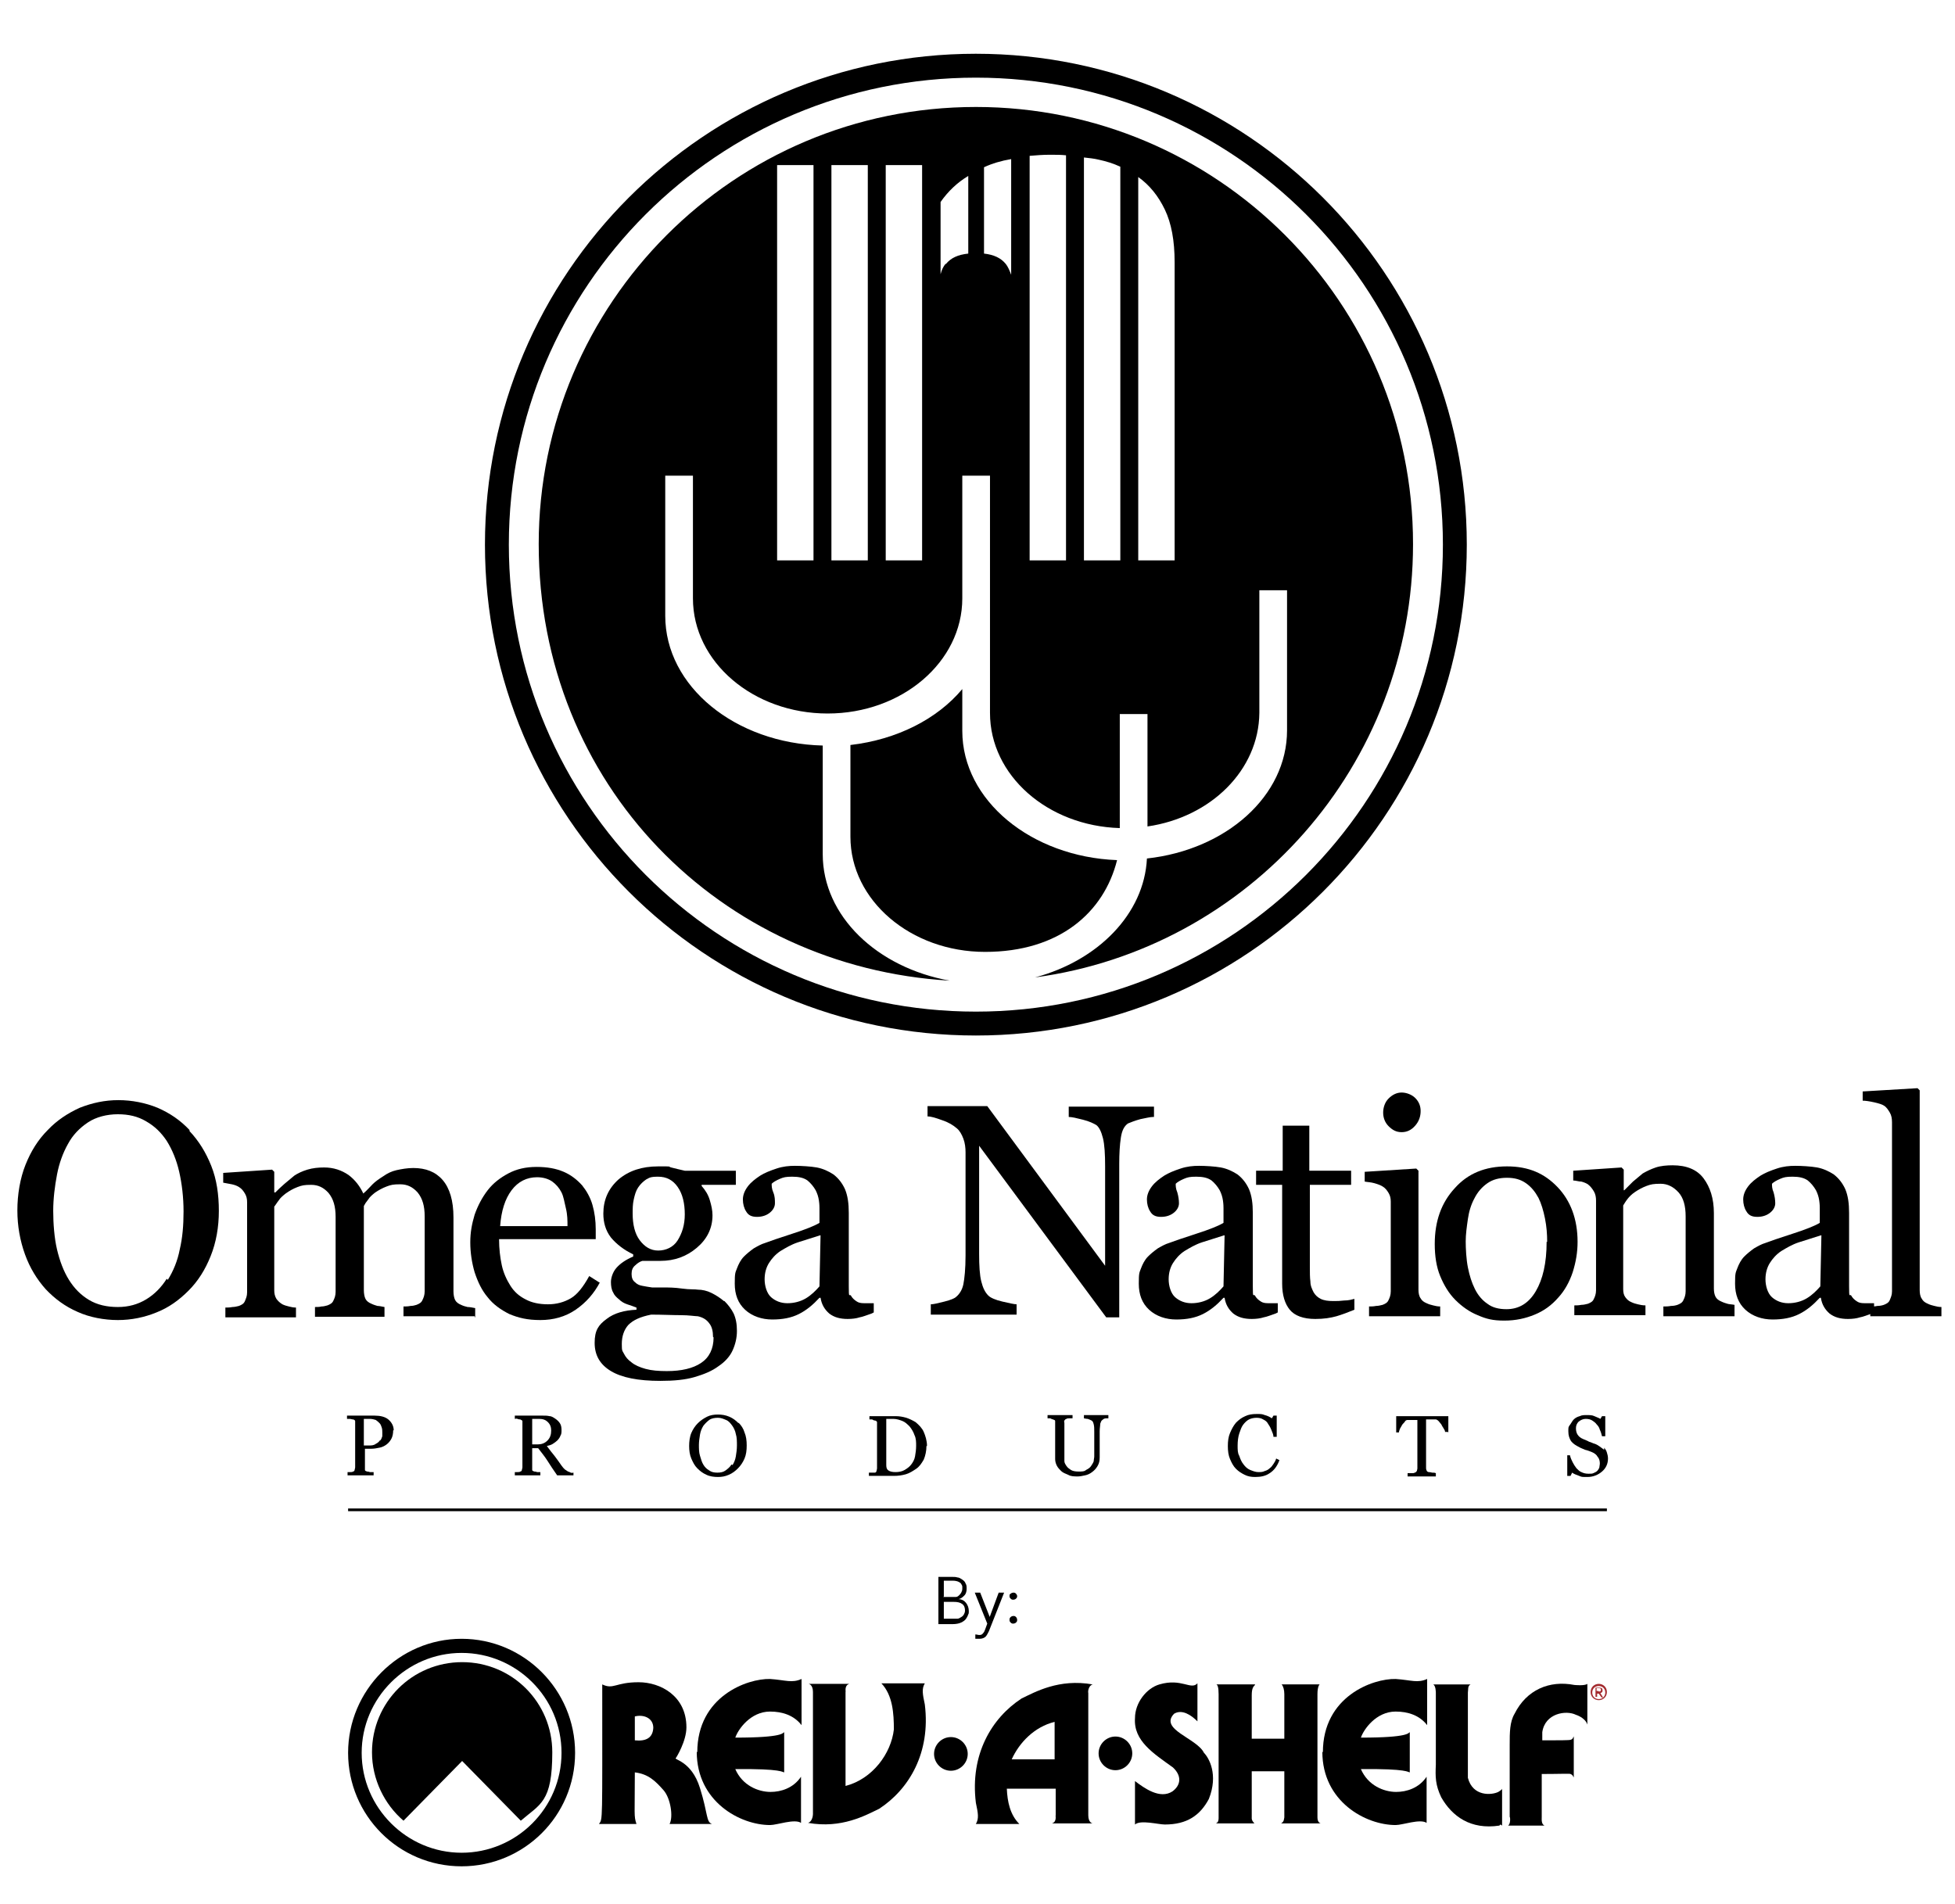<?xml version="1.0" encoding="UTF-8"?>
<svg id="Layer_1" xmlns="http://www.w3.org/2000/svg" version="1.1" xmlns:xlink="http://www.w3.org/1999/xlink" viewBox="0 0 360 350.7">
  <!-- Generator: Adobe Illustrator 30.0.0, SVG Export Plug-In . SVG Version: 2.1.1 Build 123)  -->
  <defs>
    <style>
      .st0 {
        clip-path: url(#clippath-6);
      }

      .st1 {
        clip-path: url(#clippath-7);
      }

      .st2 {
        clip-path: url(#clippath-4);
      }

      .st3 {
        clip-path: url(#clippath-9);
      }

      .st4 {
        clip-path: url(#clippath-10);
      }

      .st5 {
        clip-path: url(#clippath-11);
      }

      .st6 {
        fill: none;
      }

      .st7 {
        clip-path: url(#clippath-1);
      }

      .st8 {
        clip-path: url(#clippath-5);
      }

      .st9 {
        clip-path: url(#clippath-8);
      }

      .st10 {
        clip-path: url(#clippath-3);
      }

      .st11 {
        clip-path: url(#clippath-12);
      }

      .st12 {
        clip-path: url(#clippath-2);
      }

      .st13 {
        clip-path: url(#clippath-13);
      }

      .st14 {
        fill: #a32a2e;
      }

      .st15 {
        clip-path: url(#clippath);
      }
    </style>
    <clipPath id="clippath">
      <rect class="st6" x="64.1" y="301.8" width="231.8" height="41.9"/>
    </clipPath>
    <clipPath id="clippath-1">
      <rect class="st6" x="64.1" y="301.8" width="231.8" height="41.9"/>
    </clipPath>
    <clipPath id="clippath-2">
      <rect class="st6" x="64.1" y="301.8" width="231.8" height="41.9"/>
    </clipPath>
    <clipPath id="clippath-3">
      <rect class="st6" x="64.1" y="301.8" width="231.8" height="41.9"/>
    </clipPath>
    <clipPath id="clippath-4">
      <rect class="st6" x="64.1" y="301.8" width="231.8" height="41.9"/>
    </clipPath>
    <clipPath id="clippath-5">
      <rect class="st6" x="64.1" y="301.8" width="231.8" height="41.9"/>
    </clipPath>
    <clipPath id="clippath-6">
      <rect class="st6" x="64.1" y="301.8" width="231.8" height="41.9"/>
    </clipPath>
    <clipPath id="clippath-7">
      <rect class="st6" x="64.1" y="301.8" width="231.8" height="41.9"/>
    </clipPath>
    <clipPath id="clippath-8">
      <rect class="st6" x="64.1" y="301.8" width="231.8" height="41.9"/>
    </clipPath>
    <clipPath id="clippath-9">
      <rect class="st6" x="64.1" y="301.8" width="231.8" height="41.9"/>
    </clipPath>
    <clipPath id="clippath-10">
      <rect class="st6" x="64.1" y="301.8" width="231.8" height="41.9"/>
    </clipPath>
    <clipPath id="clippath-11">
      <rect class="st6" x="64.1" y="301.8" width="231.8" height="41.9"/>
    </clipPath>
    <clipPath id="clippath-12">
      <rect class="st6" x="64.1" y="301.8" width="231.8" height="41.9"/>
    </clipPath>
    <clipPath id="clippath-13">
      <rect class="st6" x="64.1" y="301.8" width="231.8" height="41.9"/>
    </clipPath>
  </defs>
  <g>
    <path d="M265.7,100.3c0,47.5-38.5,86-86,86s-86-38.5-86-86S132.2,14.3,179.7,14.3s86,38.5,86,86M270.1,100.3c0-49.9-40.5-90.4-90.4-90.4s-90.4,40.5-90.4,90.4,40.5,90.4,90.4,90.4,90.4-40.5,90.4-90.4"/>
    <g>
      <path d="M156.6,137.1v17h0c0,11.7,11.1,21.2,24.8,21.2s21.9-7.3,24.3-16.9c-15.8-.6-28.5-11-28.5-23.8h0v-7.7c-4.6,5.5-12,9.3-20.6,10.3Z"/>
      <path d="M179.7,19.7c-44.5,0-80.5,36.1-80.5,80.5s33.5,77.9,75.7,80.4c-13.4-2.4-23.4-11.9-23.4-23.3h0v-20c-16.1-.4-29-10.9-29-23.9h0v-25.8h5.1v22.6h0c0,11.7,11.1,21.2,24.8,21.2s24.8-9.5,24.8-21.2h0v-22.6h5.1v21.1h0v22.6h0c0,11.5,10.6,20.8,23.9,21.2v-21h5.1v20.7c11.7-1.7,20.5-10.4,20.6-20.9h0v-22.6h5.1v25.8h0c0,12.1-11.2,22-25.8,23.6-.5,10.2-9,18.8-20.6,21.9,39.3-5.3,69.6-39,69.6-79.8,0-44.5-36.1-80.5-80.5-80.5ZM149.8,103.2h-6.7V30.4h6.7v72.8ZM159.8,103.2h-6.7V30.4h6.7v72.8ZM169.8,103.2h-6.7V30.4h6.7v72.8ZM174.1,48.6c-.4.5-.7,1.1-.9,1.9v-13.3c1.4-2,3.1-3.6,5.1-4.8v14.3c-1.9.2-3.2.8-4.1,1.9ZM186.2,50.6c-.3-.8-.6-1.5-1-2-.9-1.1-2.2-1.7-4-1.9v-15.9c1.5-.7,3.2-1.2,5-1.5v21.4ZM196.3,103.2h-6.7V28.7c1.2-.1,2.4-.2,3.7-.2s2,0,3,.1v74.5ZM206.3,103.2h-6.7V29c.9.1,1.9.2,2.7.4,1.4.3,2.7.7,4,1.3v72.5ZM216.3,103.2h-6.7V32.6c2.1,1.5,3.7,3.5,4.9,6,1.2,2.5,1.8,5.7,1.8,9.7v54.9h0Z"/>
    </g>
  </g>
  <g>
    <g>
      <path d="M34.9,208.3c1.7,1.8,3,3.9,4,6.4,1,2.5,1.4,5.3,1.4,8.3s-.5,5.8-1.5,8.3-2.3,4.6-4.1,6.4c-1.7,1.7-3.6,3.1-5.9,4-2.2.9-4.6,1.4-7.1,1.4s-5.2-.5-7.4-1.5c-2.3-1-4.2-2.4-5.9-4.2-1.6-1.8-2.9-3.9-3.8-6.4-.9-2.5-1.4-5.2-1.4-8.1s.5-5.9,1.5-8.4c1-2.5,2.3-4.6,4.1-6.4,1.7-1.8,3.7-3.1,5.9-4.1,2.3-.9,4.6-1.4,7.1-1.4s5,.5,7.2,1.4c2.3,1,4.2,2.3,5.9,4.1ZM30.9,235.7c1-1.6,1.8-3.5,2.2-5.6.5-2.1.7-4.4.7-7s-.3-5.1-.8-7.3c-.5-2.2-1.3-4.1-2.3-5.7-1-1.5-2.2-2.7-3.8-3.6-1.5-.9-3.2-1.3-5.2-1.3s-4,.5-5.5,1.5c-1.5,1-2.8,2.3-3.7,4-.9,1.6-1.6,3.5-2,5.6-.4,2.1-.7,4.4-.7,6.7s.2,5,.7,7.1c.5,2.1,1.2,4,2.2,5.6,1,1.6,2.2,2.8,3.7,3.7,1.5.9,3.3,1.3,5.3,1.3s3.7-.5,5.2-1.4,2.8-2.2,3.8-3.8Z"/>
      <path d="M87.4,242.4h-13.1v-1.8c.4,0,.8,0,1.3-.1.4,0,.8-.1,1.1-.2.5-.2.9-.4,1.1-.9.2-.4.4-.9.4-1.6v-13.8c0-1.9-.4-3.3-1.3-4.4-.9-1-1.9-1.5-3.2-1.5s-1.7.1-2.5.4c-.8.3-1.5.7-2.1,1.1-.5.4-1,.8-1.3,1.3-.4.5-.6.8-.8,1.2v15.5c0,.6.1,1.2.3,1.6.2.4.6.7,1.1.9.4.2.8.3,1.1.4.3,0,.8.1,1.3.2v1.8h-12.8v-1.8c.4,0,.8,0,1.2-.1.4,0,.7-.1,1.1-.2.5-.2.9-.4,1.1-.9.2-.4.4-.9.4-1.6v-13.8c0-1.9-.4-3.3-1.3-4.4-.9-1-1.9-1.5-3.2-1.5s-1.7.1-2.5.4-1.5.7-2.2,1.2c-.5.4-1,.8-1.3,1.3-.4.5-.6.9-.8,1.1v15.4c0,.6.1,1.1.4,1.6.3.4.6.7,1.1,1,.4.2.8.3,1.2.4s.8.2,1.3.2v1.8h-13v-1.8c.4,0,.8,0,1.3-.1.4,0,.8-.1,1.2-.2.5-.2.9-.4,1.1-.9s.4-.9.4-1.6v-16.6c0-.6-.1-1.1-.4-1.6-.3-.5-.6-.9-1.1-1.2-.3-.2-.8-.4-1.3-.5-.5-.1-1-.2-1.6-.3v-1.8l9-.6.4.4v3.8h.2c.5-.5,1-1,1.7-1.6.7-.6,1.3-1.1,1.8-1.5.6-.4,1.4-.8,2.4-1.1s2-.4,3.1-.4c1.7,0,3.2.5,4.5,1.4,1.2.9,2.1,2.1,2.7,3.4.7-.6,1.2-1.2,1.7-1.7.5-.5,1.2-1,2-1.5.7-.5,1.5-.9,2.4-1.1s2-.4,3.1-.4c2.3,0,4.1.7,5.4,2.2,1.3,1.5,2,3.8,2,6.9v13.6c0,.6.1,1.2.3,1.6.2.4.6.7,1.1.9.4.2.8.3,1.2.4.4,0,.9.1,1.4.2v1.8h0Z"/>
      <path d="M110.5,236.1c-1.1,2.1-2.6,3.8-4.5,5.1-1.9,1.3-4.1,1.9-6.5,1.9s-4-.4-5.7-1.1c-1.6-.8-3-1.8-4-3.1-1.1-1.3-1.8-2.8-2.4-4.6-.5-1.7-.8-3.6-.8-5.5s.3-3.4.8-5.1c.6-1.7,1.4-3.2,2.4-4.5,1-1.3,2.3-2.3,3.8-3.1,1.5-.8,3.2-1.2,5.2-1.2s3.6.3,5,.9,2.5,1.5,3.4,2.5c.8,1,1.5,2.2,1.9,3.6.4,1.4.6,2.9.6,4.5v1.8h-17.8c0,1.8.2,3.4.5,4.8s.9,2.7,1.6,3.8c.7,1.1,1.6,1.9,2.8,2.5,1.1.6,2.5.9,4.1.9s3-.4,4.2-1.1,2.3-2.1,3.4-4.1l1.9,1.2ZM104.5,225.8c0-1,0-2.1-.3-3.3s-.4-2.1-.8-2.9c-.4-.8-1-1.5-1.7-2s-1.7-.8-2.8-.8c-1.9,0-3.5.8-4.7,2.4s-1.9,3.8-2.1,6.6h12.4Z"/>
      <path d="M133.4,239.6c.7.7,1.3,1.5,1.7,2.3.4.9.6,1.9.6,3.2s-.3,2.5-.8,3.6-1.4,2.1-2.6,2.9c-1.2.9-2.7,1.5-4.4,2s-3.8.7-6.3.7c-4.1,0-7.1-.6-9.1-1.8-2-1.2-3-2.9-3-5.2s.7-3.3,2.2-4.4c1.4-1.1,3.3-1.6,5.5-1.7v-.4c-.5-.2-1.1-.4-1.7-.6-.6-.2-1.1-.5-1.5-.9-.5-.4-.9-.8-1.1-1.3-.3-.5-.4-1.2-.4-1.9s.3-1.8,1-2.6,1.7-1.5,3.1-2.1v-.4c-1.7-.8-3.1-1.9-4.1-3.1-1-1.3-1.4-2.8-1.4-4.4,0-2.5.9-4.6,2.8-6.3,1.9-1.6,4.3-2.4,7.3-2.4s1.6,0,2.4.2,1.6.4,2.5.6h9.4v2.6h-6.3v.2c.7.8,1.2,1.6,1.5,2.6s.5,1.9.5,2.8c0,2.4-1,4.4-2.9,6-1.9,1.6-4.1,2.4-6.7,2.4h-3.3c-.4.1-.9.4-1.3.8-.5.4-.7.9-.7,1.6s.2,1.2.6,1.5c.4.4.8.6,1.4.7.5.1,1.1.2,1.8.3.7,0,1.4,0,2.2,0,.8,0,1.9,0,3.3.2s2.4.1,2.9.2c.8,0,1.7.2,2.5.6.8.4,1.6.9,2.3,1.5ZM131.3,246.2c0-1-.2-1.9-.7-2.5-.5-.7-1.2-1.1-2.1-1.3-.5,0-1.6-.2-3.1-.2-1.6,0-3.4-.1-5.5-.1-2,.4-3.3,1-4.2,1.9-.8.9-1.2,2.1-1.2,3.5s.1,1.2.4,1.8c.3.6.7,1.1,1.4,1.6.6.5,1.5.9,2.6,1.2,1.1.3,2.4.4,3.9.4,2.7,0,4.8-.5,6.3-1.5,1.5-1,2.3-2.6,2.3-4.7ZM126.1,223.7c0-2.1-.4-3.8-1.3-5.1s-2.1-1.9-3.6-1.9-1.6.2-2.2.5c-.6.4-1.1.9-1.5,1.5-.4.6-.6,1.3-.8,2.2s-.2,1.7-.2,2.6c0,2,.4,3.7,1.3,4.9s2,1.9,3.4,1.9,2.8-.6,3.6-1.9,1.3-2.8,1.3-4.8Z"/>
      <path d="M160.5,241.9c-.9.3-1.6.6-2.2.7-.6.2-1.4.3-2.2.3-1.4,0-2.5-.3-3.4-1-.8-.7-1.4-1.6-1.6-2.9h-.2c-1.2,1.3-2.4,2.3-3.8,3-1.4.7-3,1-4.9,1s-3.7-.6-5-1.8c-1.3-1.2-1.9-2.8-1.9-4.8s.1-2,.4-2.8c.3-.8.7-1.6,1.3-2.2.5-.5,1.1-1,1.8-1.5.7-.4,1.4-.8,2.1-1,.8-.3,2.5-.9,5-1.7,2.5-.8,4.2-1.5,5-2v-2.7c0-.2,0-.7-.1-1.4s-.3-1.3-.6-1.9c-.4-.7-.9-1.3-1.5-1.8-.7-.5-1.6-.7-2.8-.7s-1.6.1-2.3.4c-.7.3-1.2.6-1.5.9,0,.4,0,.9.3,1.6s.3,1.4.3,2-.3,1.2-.9,1.7-1.4.8-2.4.8-1.6-.3-2-1c-.4-.6-.6-1.4-.6-2.2s.3-1.6.9-2.4c.6-.8,1.4-1.4,2.3-2,.8-.5,1.8-.9,3-1.3s2.3-.5,3.4-.5,2.9.1,4,.3c1.1.2,2.2.7,3.1,1.3.9.7,1.6,1.6,2.1,2.7.5,1.2.7,2.6.7,4.4,0,2.6,0,4.9,0,6.9,0,2,0,4.2,0,6.6s.1,1.3.4,1.7c.2.4.6.8,1.1,1.1.3.2.7.3,1.3.3.6,0,1.2,0,1.8,0v1.7h0ZM151,227.5c-1.5.5-2.9.9-4.1,1.3-1.2.4-2.2,1-3.2,1.6-.9.6-1.6,1.4-2.1,2.2-.5.8-.8,1.8-.8,3s.4,2.6,1.2,3.3c.8.7,1.8,1.1,3,1.1s2.4-.3,3.4-.9c1-.6,1.8-1.4,2.5-2.2l.2-9.4Z"/>
    </g>
    <g>
      <path d="M212.3,205.7c-.5,0-1.3.2-2.3.4-1.1.3-1.8.6-2.3.8-.7.5-1.1,1.3-1.3,2.6s-.3,2.9-.3,4.9v28.2h-2.4l-23.4-31.6v19.9c0,2.2.1,3.9.4,5.1.3,1.2.7,2,1.3,2.6.4.4,1.3.8,2.6,1.1,1.3.3,2.2.5,2.6.5v1.9h-15.8v-1.9c.5,0,1.3-.2,2.5-.5,1.2-.3,1.9-.6,2.2-.9.6-.5,1.1-1.3,1.3-2.3.2-1,.4-2.8.4-5.3v-19c0-.8-.1-1.7-.4-2.5-.3-.8-.7-1.5-1.2-1.9-.7-.6-1.5-1.1-2.7-1.5-1.1-.4-2-.7-2.7-.7v-1.9h11l21.7,29.4v-18.3c0-2.2-.1-4-.4-5.2s-.7-2-1.2-2.4c-.5-.3-1.3-.7-2.5-1-1.2-.3-2-.5-2.6-.5v-1.9h15.7v1.9h0Z"/>
      <path d="M234.9,241.9c-.9.3-1.6.6-2.2.7-.6.2-1.4.3-2.2.3-1.4,0-2.5-.3-3.4-1-.8-.7-1.4-1.6-1.6-2.9h-.2c-1.2,1.3-2.4,2.3-3.8,3-1.4.7-3,1-4.9,1s-3.7-.6-5-1.8-1.9-2.8-1.9-4.8.1-2,.4-2.8c.3-.8.7-1.6,1.3-2.2.5-.5,1.1-1,1.8-1.5.7-.4,1.4-.8,2.1-1,.8-.3,2.5-.9,5-1.7,2.5-.8,4.2-1.5,5-2v-2.7c0-.2,0-.7-.1-1.4s-.3-1.3-.6-1.9c-.4-.7-.9-1.3-1.5-1.8-.7-.5-1.6-.7-2.8-.7s-1.6.1-2.3.4c-.7.3-1.2.6-1.5.9,0,.4,0,.9.3,1.6.2.7.3,1.4.3,2s-.3,1.2-.9,1.7-1.4.8-2.4.8-1.6-.3-2-1c-.4-.6-.6-1.4-.6-2.2s.3-1.6.9-2.4c.6-.8,1.4-1.4,2.3-2,.8-.5,1.8-.9,3-1.3s2.3-.5,3.4-.5,2.9.1,4,.3c1.1.2,2.2.7,3.1,1.3.9.7,1.6,1.6,2.1,2.7.5,1.2.7,2.6.7,4.4,0,2.6,0,4.9,0,6.9,0,2,0,4.2,0,6.6s.1,1.3.4,1.7c.2.4.6.8,1.1,1.1.3.2.7.3,1.3.3.6,0,1.2,0,1.8,0v1.7h0ZM225.4,227.5c-1.5.5-2.9.9-4.1,1.3-1.2.4-2.2,1-3.2,1.6-.9.6-1.6,1.4-2.1,2.2s-.8,1.8-.8,3,.4,2.6,1.2,3.3c.8.7,1.8,1.1,3,1.1s2.4-.3,3.4-.9c1-.6,1.8-1.4,2.5-2.2l.2-9.4Z"/>
      <path d="M249.4,241.2c-1.2.5-2.3.9-3.3,1.2-1.1.3-2.3.5-3.9.5-2.2,0-3.8-.6-4.7-1.7-.9-1.1-1.4-2.7-1.4-4.8v-18.2h-4.8v-2.6h4.9v-8.3h4.9v8.3h7.7v2.6h-7.6v15c0,1.1,0,2.1.1,2.8,0,.8.3,1.4.6,2,.3.5.7.9,1.3,1.2.6.3,1.4.4,2.3.4s1.1,0,2-.1c.9,0,1.5-.2,1.9-.3v2h0Z"/>
      <path d="M265,242.4h-12.9v-1.8c.4,0,.8,0,1.3-.1.4,0,.8-.1,1.2-.2.5-.2.9-.4,1.1-.9.2-.4.4-.9.4-1.6v-16.5c0-.6-.1-1.1-.4-1.6s-.6-.9-1.1-1.2c-.3-.2-.8-.4-1.5-.6-.7-.2-1.3-.2-1.8-.3v-1.8l9.5-.6.4.4v21.9c0,.6.1,1.2.4,1.6.2.4.6.7,1.1.9.4.2.8.3,1.2.4s.8.2,1.3.2v1.8h0ZM261.6,204.6c0,1-.3,1.9-1,2.7s-1.5,1.2-2.5,1.2-1.7-.4-2.4-1.1c-.7-.7-1-1.6-1-2.5s.3-1.9,1-2.6c.7-.7,1.5-1.1,2.4-1.1s1.9.4,2.5,1c.7.7,1,1.5,1,2.4Z"/>
      <path d="M290.5,228.7c0,1.9-.3,3.7-.9,5.6-.6,1.8-1.5,3.4-2.6,4.6-1.3,1.5-2.7,2.5-4.4,3.2-1.7.7-3.5,1.1-5.6,1.1s-3.3-.3-4.9-1c-1.5-.6-2.9-1.6-4.1-2.8-1.2-1.2-2.1-2.7-2.8-4.4-.7-1.7-1-3.7-1-5.9,0-4.2,1.2-7.6,3.7-10.3,2.4-2.7,5.6-4,9.6-4s6.9,1.3,9.3,3.8,3.7,5.9,3.7,10.1ZM284.9,228.7c0-1.4-.1-2.8-.4-4.3-.3-1.5-.7-2.8-1.2-3.8-.6-1.1-1.3-2-2.3-2.7s-2.1-1-3.5-1-2.6.3-3.6,1c-1,.7-1.8,1.6-2.4,2.8-.6,1.1-1,2.4-1.2,3.8s-.4,2.8-.4,4.1.1,3.3.4,4.8.7,2.8,1.3,4c.6,1.2,1.4,2.1,2.3,2.7.9.7,2.1,1,3.5,1,2.3,0,4.1-1.1,5.4-3.3,1.3-2.2,2-5.2,2-9.1Z"/>
      <path d="M319.4,242.4h-13.1v-1.8c.4,0,.9,0,1.4-.1.5,0,.9-.1,1.2-.2.5-.2.9-.4,1.1-.9.2-.4.4-.9.4-1.6v-13.8c0-1.9-.4-3.4-1.3-4.4s-2-1.6-3.3-1.6-1.8.1-2.6.4c-.8.3-1.5.7-2.1,1.1-.6.4-1.1.9-1.4,1.3-.4.5-.6.9-.8,1.2v15.4c0,.6.1,1.1.4,1.5.3.4.6.7,1.1.9.4.2.8.3,1.2.4s.9.2,1.4.2v1.8h-13.1v-1.8c.4,0,.8,0,1.3-.1.4,0,.8-.1,1.2-.2.5-.2.9-.4,1.1-.9.2-.4.4-.9.4-1.6v-16.5c0-.6-.1-1.2-.4-1.7-.3-.5-.6-.9-1.1-1.3-.3-.2-.8-.4-1.2-.5-.5,0-1-.2-1.5-.2v-1.8l8.9-.6.4.4v3.8h.1c.4-.4,1-1,1.6-1.6.7-.6,1.3-1.1,1.8-1.5.7-.4,1.5-.8,2.4-1.1.9-.3,2-.4,3.1-.4,2.6,0,4.5.8,5.7,2.4,1.2,1.6,1.9,3.7,1.9,6.4v13.9c0,.6.1,1.1.3,1.5s.6.7,1.1.9c.4.2.8.3,1.1.4s.8.1,1.3.2v1.8h0Z"/>
      <path d="M344.7,241.9c-.9.3-1.6.6-2.2.7-.6.2-1.4.3-2.2.3-1.4,0-2.5-.3-3.4-1-.8-.7-1.4-1.6-1.6-2.9h-.2c-1.2,1.3-2.4,2.3-3.8,3-1.4.7-3,1-4.9,1s-3.7-.6-5-1.8-1.9-2.8-1.9-4.8.1-2,.4-2.8c.3-.8.7-1.6,1.3-2.2.5-.5,1.1-1,1.8-1.5.7-.4,1.4-.8,2.1-1,.8-.3,2.5-.9,5-1.7,2.5-.8,4.2-1.5,5-2v-2.7c0-.2,0-.7-.1-1.4s-.3-1.3-.6-1.9c-.4-.7-.9-1.3-1.5-1.8-.7-.5-1.6-.7-2.8-.7s-1.6.1-2.3.4c-.7.3-1.2.6-1.5.9,0,.4,0,.9.3,1.6.2.7.3,1.4.3,2s-.3,1.2-.9,1.7-1.4.8-2.4.8-1.6-.3-2-1c-.4-.6-.6-1.4-.6-2.2s.3-1.6.9-2.4c.6-.8,1.4-1.4,2.3-2,.8-.5,1.8-.9,3-1.3s2.3-.5,3.4-.5,2.9.1,4,.3c1.1.2,2.2.7,3.1,1.3.9.7,1.6,1.6,2.1,2.7.5,1.2.7,2.6.7,4.4,0,2.6,0,4.9,0,6.9,0,2,0,4.2,0,6.6s.1,1.3.4,1.7c.2.4.6.8,1.1,1.1.3.2.7.3,1.3.3.6,0,1.2,0,1.8,0v1.7h0ZM335.3,227.5c-1.5.5-2.9.9-4.1,1.3-1.2.4-2.2,1-3.2,1.6-.9.6-1.6,1.4-2.1,2.2s-.8,1.8-.8,3,.4,2.6,1.2,3.3c.8.7,1.8,1.1,3,1.1s2.4-.3,3.4-.9c1-.6,1.8-1.4,2.5-2.2l.2-9.4Z"/>
      <path d="M357.5,242.4h-13.1v-1.8c.4,0,.9,0,1.3-.1.5,0,.9-.1,1.2-.2.5-.2.9-.4,1.1-.9s.4-.9.4-1.6v-31.1c0-.7-.1-1.3-.4-1.8s-.6-1-1.1-1.3c-.3-.2-.9-.4-1.8-.6-.9-.2-1.6-.3-2.1-.3v-1.7l10.1-.6.4.4v36.8c0,.6.1,1.2.4,1.6.2.4.6.7,1.1.9.4.2.8.3,1.2.4s.8.2,1.3.2v1.8h0Z"/>
    </g>
  </g>
  <g>
    <path d="M72.4,263.4c0,.6-.1,1.1-.3,1.5-.2.4-.5.8-.9,1.1-.4.3-.8.5-1.3.6-.5.1-1,.2-1.5.2h-1.2v3.4c0,.2,0,.3,0,.5s.2.2.4.3c0,0,.3,0,.5.1.2,0,.5,0,.7,0v.6h-4.8v-.6c.1,0,.3,0,.5,0s.4,0,.5-.1c.2,0,.3-.2.3-.3,0-.1.1-.3.1-.5v-8c0-.2,0-.3,0-.5,0-.1-.2-.3-.4-.3-.2,0-.4-.1-.6-.1-.2,0-.4,0-.5,0v-.6h5.1c1,0,1.9.2,2.5.7.6.5,1,1.2,1,2ZM70,265.3c.2-.2.3-.5.4-.8,0-.3,0-.5,0-.7s0-.6-.1-.9-.2-.6-.4-.8c-.2-.2-.4-.4-.7-.6-.3-.1-.7-.2-1.1-.2h-1.1v4.9h.8c.6,0,1,0,1.4-.3.4-.2.6-.4.8-.7Z"/>
    <path d="M105.6,271.7h-3c-.7-1-1.3-1.9-1.8-2.7-.5-.8-1.1-1.5-1.7-2.3h-1.1v3.5c0,.2,0,.3,0,.5s.2.2.4.3c0,0,.3,0,.5.1.2,0,.4,0,.6,0v.6h-4.7v-.6c.1,0,.3,0,.5,0s.4,0,.5-.1c.2,0,.3-.2.3-.3,0-.1.1-.3.1-.5v-8c0-.2,0-.3,0-.5,0-.1-.2-.2-.4-.3-.1,0-.3,0-.5-.1s-.4,0-.5,0v-.6h5.1c.5,0,.9,0,1.3.1.4,0,.8.3,1.1.5.3.2.6.5.8.8.2.3.3.7.3,1.2s0,.8-.2,1.1c-.1.3-.3.6-.6.9-.2.2-.5.4-.8.6s-.7.3-1.1.4c.5.7,1,1.3,1.4,1.8.4.5.8,1.1,1.3,1.8.2.3.4.5.6.7.2.1.4.3.6.4.1,0,.3.1.5.2s.4,0,.5,0v.6h0ZM101.5,263.5c0-.7-.2-1.2-.6-1.6-.4-.4-.9-.6-1.6-.6h-1.3v4.7h1c.7,0,1.3-.2,1.8-.7.5-.5.7-1.1.7-1.9Z"/>
    <path d="M136,262c.5.5.9,1.1,1.1,1.8.3.7.4,1.5.4,2.4s-.1,1.7-.4,2.4-.7,1.3-1.2,1.8c-.5.5-1,.9-1.7,1.2s-1.3.4-2,.4-1.5-.1-2.1-.4c-.7-.3-1.2-.7-1.7-1.2-.5-.5-.8-1.1-1.1-1.8-.3-.7-.4-1.5-.4-2.3s.1-1.7.4-2.4.7-1.3,1.2-1.8c.5-.5,1.1-.9,1.7-1.2s1.3-.4,2-.4,1.4.1,2.1.4c.7.3,1.2.7,1.7,1.2ZM134.9,269.8c.3-.5.5-1,.6-1.6.1-.6.2-1.3.2-2s0-1.5-.2-2.1c-.1-.6-.4-1.2-.7-1.6-.3-.4-.6-.8-1.1-1s-.9-.4-1.5-.4-1.2.1-1.6.4-.8.7-1.1,1.1c-.3.5-.5,1-.6,1.6-.1.6-.2,1.3-.2,1.9s0,1.4.2,2,.3,1.1.6,1.6c.3.5.6.8,1.1,1.1.4.3.9.4,1.5.4s1.1-.1,1.5-.4c.4-.3.8-.6,1.1-1.1Z"/>
    <path d="M170.6,266.3c0,.9-.2,1.8-.5,2.5-.4.7-.8,1.3-1.4,1.7-.6.4-1.2.8-1.9,1-.7.2-1.4.3-2.2.3h-4.6v-.6c.1,0,.3,0,.6,0s.4,0,.5,0c.2,0,.3-.2.3-.3,0-.1.1-.3.1-.5v-8c0-.2,0-.3,0-.5,0-.1-.2-.3-.4-.3-.2,0-.3-.1-.5-.2-.2,0-.3,0-.5,0v-.6h4.8c.7,0,1.3.1,2,.3.6.2,1.2.5,1.7.8.6.5,1.2,1.1,1.5,1.8s.6,1.6.6,2.6ZM168.7,266.3c0-.7,0-1.4-.3-2-.2-.6-.5-1.1-.9-1.6-.4-.4-.8-.8-1.3-1-.5-.2-1.1-.4-1.7-.4s-.5,0-.7,0-.5,0-.6,0v8.5c0,.5.1.8.4,1,.3.2.7.3,1.3.3s1.2-.1,1.7-.4.9-.6,1.2-1c.3-.4.6-.9.7-1.5s.2-1.2.2-2Z"/>
    <path d="M204.3,261.2c-.1,0-.4,0-.6,0-.3,0-.5.1-.7.3-.2.1-.3.4-.4.7,0,.4-.1.8-.1,1.4v4.8c0,.6-.1,1.1-.4,1.6-.3.5-.6.8-1,1.1-.4.3-.8.5-1.3.6s-.9.2-1.3.2c-.7,0-1.3,0-1.8-.3-.5-.2-1-.4-1.3-.7-.3-.3-.6-.6-.8-1-.2-.4-.3-.8-.3-1.2v-6.5c0-.2,0-.3,0-.5s-.2-.2-.4-.3c-.1,0-.3-.1-.5-.2-.2,0-.4,0-.5,0v-.6h4.6v.6c-.1,0-.3,0-.6,0-.2,0-.4,0-.5.1-.2,0-.3.2-.4.3s0,.3,0,.5v6.1c0,.3,0,.6,0,.9s.2.6.4.9c.2.3.5.5.8.7.3.2.8.3,1.4.3s1.1,0,1.4-.3c.4-.2.7-.4.9-.7.2-.3.4-.6.5-.9,0-.3.1-.6.1-.9v-4.5c0-.6,0-1-.1-1.4s-.2-.6-.4-.7c-.2-.1-.4-.2-.7-.3-.3,0-.6-.1-.7-.1v-.6h4.5v.6h0Z"/>
    <path d="M231.1,272c-.7,0-1.3-.1-1.9-.4s-1.1-.6-1.6-1.1c-.5-.5-.8-1.1-1.1-1.8s-.4-1.5-.4-2.4.1-1.7.4-2.4.6-1.3,1.1-1.9c.5-.5,1-.9,1.7-1.2.6-.3,1.3-.4,2.1-.4s1,0,1.5.2c.4.1.9.3,1.3.6l.3-.5h.6v3.9c0,0-.6,0-.6,0,0-.4-.2-.8-.4-1.3-.2-.5-.4-.8-.6-1.1-.2-.4-.5-.6-.9-.8-.3-.2-.7-.3-1.2-.3s-1,.1-1.4.3c-.4.2-.8.6-1.1,1-.3.4-.5,1-.7,1.6-.2.6-.3,1.4-.3,2.2s0,1.4.3,1.9c.2.6.4,1.1.8,1.6.3.4.7.8,1.2,1,.5.2,1,.4,1.5.4s.8,0,1.2-.2c.4-.1.7-.3.9-.5.3-.2.5-.5.7-.8s.4-.6.5-1l.6.3c-.4,1.1-1,1.9-1.8,2.4-.7.5-1.6.7-2.6.7Z"/>
    <path d="M266.6,263.7h-.5c0-.2-.1-.4-.3-.7s-.3-.5-.4-.7c-.2-.2-.3-.4-.5-.6-.2-.2-.4-.3-.5-.3-.2,0-.4,0-.6,0-.2,0-.5,0-.7,0h-.5v8.9c0,.2,0,.3.1.5,0,.1.2.3.4.3,0,0,.3,0,.6.1.3,0,.5,0,.7.1v.6h-5.2v-.6c.1,0,.4,0,.7,0,.3,0,.5,0,.6-.1.2,0,.3-.2.4-.3,0-.1.1-.3.1-.5v-8.9h-.5c-.2,0-.4,0-.6,0s-.5,0-.7,0c-.2,0-.4.1-.5.3s-.4.4-.5.6-.3.5-.4.7c-.1.3-.2.5-.2.7h-.5v-3h9.6v3h0Z"/>
    <path d="M295.4,266.6c.2.3.4.5.5.9.1.3.2.7.2,1.1,0,1-.4,1.8-1.1,2.4s-1.6,1-2.7,1-1,0-1.5-.2-.9-.3-1.3-.6l-.3.6h-.6v-3.8c-.1,0,.5,0,.5,0,.1.5.3.9.5,1.3.2.4.4.7.7,1.1.3.3.6.6.9.7.4.2.8.3,1.3.3s.7,0,.9-.1.5-.2.7-.4c.2-.2.3-.4.4-.6,0-.2.1-.5.1-.8,0-.4-.1-.9-.4-1.2-.2-.4-.6-.7-1.1-.9-.3-.1-.7-.3-1.2-.4-.4-.2-.8-.3-1.1-.5-.6-.3-1.1-.6-1.5-1.1-.3-.5-.5-1-.5-1.8s0-.8.3-1.2.4-.7.7-1c.3-.3.7-.5,1.1-.6.4-.2.8-.2,1.3-.2s1,0,1.4.2c.4.2.8.3,1.1.5l.3-.5h.6v3.7c0,0-.6,0-.6,0-.1-.4-.2-.8-.4-1.2-.1-.4-.3-.7-.6-1-.2-.3-.5-.5-.8-.7-.3-.2-.7-.3-1.2-.3s-.9.2-1.3.5c-.3.3-.5.7-.5,1.2s.1.9.3,1.2.5.6,1,.8c.4.2.8.3,1.1.5.4.1.7.3,1.1.4.3.1.6.3.9.5.3.2.5.4.8.6Z"/>
  </g>
  <g>
    <path d="M172.8,290.4h2.5c.4,0,.7,0,1,.1.3,0,.6.2.9.4.3.2.5.4.6.7.2.3.2.6.2,1s-.1.9-.4,1.2-.6.6-1.1.7h0c.6,0,1.1.3,1.4.7s.5.9.5,1.5,0,.3-.1.6-.2.5-.4.8-.5.5-.9.7-1,.3-1.6.3h-2.6v-8.5ZM173.7,294.1h1.7c.2,0,.4,0,.6,0,.2,0,.4-.1.6-.3s.3-.3.4-.5c.1-.2.2-.4.2-.7s0-.2,0-.4-.1-.3-.2-.5-.3-.3-.5-.4c-.2-.1-.6-.2-1-.2h-1.7v2.9h0ZM173.7,298.1h1.7c.3,0,.6,0,.9,0s.5-.2.7-.3c.2-.1.4-.3.5-.5.1-.2.2-.4.2-.7,0-.6-.2-1-.5-1.2-.4-.3-.9-.4-1.6-.4h-1.8v3.3Z"/>
    <path d="M182.2,297.9l1.7-4.6h1l-2.8,7.1c-.2.4-.4.8-.6,1s-.6.4-1.1.4-.2,0-.4,0-.2,0-.4,0v-.8c.3,0,.5.1.7.1s.5,0,.7-.3c.2-.2.3-.4.4-.7l.4-1.1-2.3-5.7h1l1.8,4.6Z"/>
    <path d="M187.3,293.9c0,.2,0,.3-.2.5-.1.1-.3.2-.5.2s-.3,0-.5-.2-.2-.3-.2-.5,0-.3.2-.4c.1-.1.3-.2.5-.2s.3,0,.5.2c.1.1.2.3.2.4ZM187.3,298.3c0,.2,0,.3-.2.5-.1.1-.3.2-.5.2s-.3,0-.5-.2-.2-.3-.2-.5,0-.3.2-.5c.1-.1.3-.2.5-.2s.3,0,.5.2c.1.1.2.3.2.5Z"/>
  </g>
  <g>
    <g class="st15">
      <path class="st14" d="M292.9,311.6c0-.9.7-1.5,1.5-1.5s1.5.6,1.5,1.5-.7,1.5-1.5,1.5c-.8,0-1.5-.6-1.5-1.5M294.4,312.9c.7,0,1.2-.5,1.2-1.2s-.5-1.2-1.2-1.2-1.2.5-1.2,1.2.5,1.2,1.2,1.2M294.1,312.5h-.3v-1.7h.7c.4,0,.6.1.6.5s-.2.4-.4.5l.5.8h-.3l-.5-.7h-.3v.7h0ZM294.4,311.5c.2,0,.4,0,.4-.3s-.2-.3-.4-.3h-.4v.5h.3Z"/>
    </g>
    <g class="st7">
      <path d="M172,323c0-1.7,1.4-3.1,3.1-3.1s3.1,1.4,3.1,3.1-1.4,3.1-3.1,3.1c-1.7,0-3.1-1.4-3.1-3.1"/>
    </g>
    <g class="st12">
      <path d="M231.1,310.3c-.3.3-.6.6-.6,1.9,0,1.5,0,5.6,0,8,1.8,0,4.1,0,6,0,0-2.8,0-6,0-8.2,0-.8-.2-1.5-.5-1.8h7s-.4.3-.4,1.8c0,.9,0,21.6,0,22.7,0,1,.6,1.1.6,1.1h-7.3c.3-.2.5-.3.6-1.1,0-2,0-6.2,0-8.5-1.1,0-4,0-6,0,0,2.3,0,6.5,0,8.5,0,.1-.1.5.5,1.1h-7.1c.5-.2.5-.7.5-1.1,0-3.8,0-15.7,0-22.7,0-1.3-.2-1.7-.4-1.8h7.1Z"/>
    </g>
    <g class="st10">
      <path d="M220.5,317c-1.1-1.1-2.8-2.3-4.3-1.4-2.8,2.9,4.2,4.5,5.5,7.2.9.9,2.7,4,.9,8.5-1.6,3-4,4.7-8.1,4.7-1.2,0-4.5-.9-5.5,0v-8c1.7,1.3,4.6,3.4,6.9,1.9,1.5-1.1,1.8-2.8.1-4.4-3.6-2.6-7.3-4.9-7-9.1,0-2.8,2.1-5.5,4.5-6.2,4.1-1.2,5.8,1.1,7-.2,0,0,0,7,0,7"/>
    </g>
    <g class="st2">
      <path d="M276.6,336.2c-.5-.4-.4,0-.5,0-5.3.8-8.7-1.7-10.7-5.2-1.1-2.3-1.1-3.8-1-6,0-4.2,0-8.7,0-13.3,0,0,0-1.3-.5-1.5h6.9c-.6.3-.4,1-.5,1.5,0,5.4,0,15,0,15.7.9,3.5,4.4,3.2,5.6,2.6,0,0,.7-.4.7-.6,0,0,0,6.9,0,6.9"/>
    </g>
    <g class="st8">
      <path d="M131.1,335.9h-7.8c.7-1.3.2-4.7-1.1-6.2-1.5-1.7-2.8-3-5.3-3.3,0,7.9-.2,8,.3,9.5h-6.9c.7-1,.6.1.6-25.7,2.1,1,2.4-.4,6.7-.4,4,0,8.8,2.5,8.8,8.3,0,2.6-1.9,5.6-1.9,5.6-.7.4,2.8.4,4.4,5.6,1.5,4.8,1.1,6.2,2.2,6.6M116.9,316.1v4.4c2,.2,3.3-.4,3.4-2.3,0-1.9-1.9-2.5-3.4-2.1"/>
    </g>
    <g class="st0">
      <path d="M156.4,310.1c-1,.3-.6,1.5-.7,1.5,0,5.6,0,11.7,0,17.3,5-1.3,8.4-6,8.9-10.4,0-2.9-.2-6.3-2.3-8.5h8c-.6,1-.4,2,0,3.9,1.1,8.9-2.9,15.6-8.4,19.2-2.5,1.2-6.9,3.7-13.1,2.6.7-.2.9-1.2.9-1.6,0-1.6,0-3.5,0-9.9,0-6.4,0-10.6,0-12.6,0-1.3-.7-1.5-.8-1.5,0,0,7.5,0,7.5,0"/>
    </g>
    <g class="st1">
      <path d="M243.6,322.7c0-10.3,9.2-13.6,13.4-13.5,2.9.2,4,.8,5.8,0v8.5c-1.4-1.8-3.5-2.5-5.8-2.5-3.6,0-5.9,3.3-6.4,4.8,9,0,8.7-.9,9-1v7.4c-.3,0-.3-.7-9-.6,1.3,3,4.2,4.2,6.5,4.2,1.9,0,4.2-.7,5.6-2.8v8.5c-1.2-.8-4.4.4-5.7.4-5.5,0-13.5-4.3-13.5-13.5"/>
    </g>
    <g class="st9">
      <path d="M128.4,322.7c0-10.3,9.2-13.6,13.4-13.5,2.9.2,4,.8,5.8,0v8.5c-1.4-1.8-3.5-2.5-5.8-2.5-3.6,0-5.9,3.3-6.4,4.8,9,0,8.7-.9,9-1v7.4c-.3,0-.3-.7-9-.6,1.3,3,4.2,4.2,6.5,4.2,1.9,0,4.2-.7,5.6-2.8v8.5c-1.2-.8-4.4.4-5.7.4-5.5,0-13.5-4.3-13.5-13.5"/>
    </g>
    <g class="st3">
      <path d="M185.4,329.4c.1,2.4.6,4.8,2.3,6.5h-8c.6-1,.4-2,0-3.9-1.1-8.9,2.9-15.6,8.4-19.2,2.5-1.2,6.9-3.7,13.1-2.6-.7.2-.9,1.2-.8,1.6,0,1.6,0,3.5,0,9.9,0,6.4,0,10.6,0,12.6,0,1.3.7,1.5.8,1.5,0,0-7.5,0-7.5,0,1-.3.6-1.5.7-1.5,0-1.6,0-3.3,0-4.9h-8.8ZM194.2,324c0-2.3,0-4.7,0-6.9-3.7.9-6.5,3.8-7.9,6.9h7.9Z"/>
    </g>
    <g class="st4">
      <path d="M283.9,326.5c0,2.6,0,5.3,0,8.1,0,.5-.1,1.3.5,1.6h-6.7c.5-.3.4-1.6.3-1.6,0-4.6,0-9.1,0-13.3,0-2.2,0-4.2.9-5.7,2.2-4.4,6.4-6.2,11-5.3,0,0,1.9.2,2.4-.2,0,0,0,7.5,0,7.5-.4-1.3-2.1-1.8-2.1-1.8-1.8-.9-5.7-.3-6.2,3.2,0,.5,0,1,0,1.5,2.9,0,5,0,5.2-.1.5-.1.5-.6.6-.6v7.5c-.1,0-.1-.4-.6-.6,0-.1-2.3,0-5.3,0"/>
    </g>
    <g class="st5">
      <path d="M202.3,322.9c0-1.7,1.4-3.1,3.1-3.1s3.1,1.4,3.1,3.1-1.4,3.1-3.1,3.1-3.1-1.4-3.1-3.1"/>
    </g>
    <g class="st11">
      <path d="M85.2,324.2l-10.9,11.1c-3.5-3-5.8-7.6-5.8-12.6,0-9.2,7.4-16.6,16.6-16.6s16.6,7.4,16.6,16.6-2.2,9.5-5.8,12.6l-10.9-11.1Z"/>
    </g>
    <g class="st13">
      <path d="M85,343.7c-11.6,0-20.9-9.4-20.9-20.9s9.4-21,20.9-21,20.9,9.4,20.9,21-9.4,20.9-20.9,20.9M85,304.4c-10.1,0-18.4,8.3-18.4,18.4s8.3,18.4,18.4,18.4,18.4-8.2,18.4-18.4-8.3-18.4-18.4-18.4"/>
    </g>
  </g>
  <rect x="64.1" y="277.8" width="231.8" height=".5"/>
</svg>
